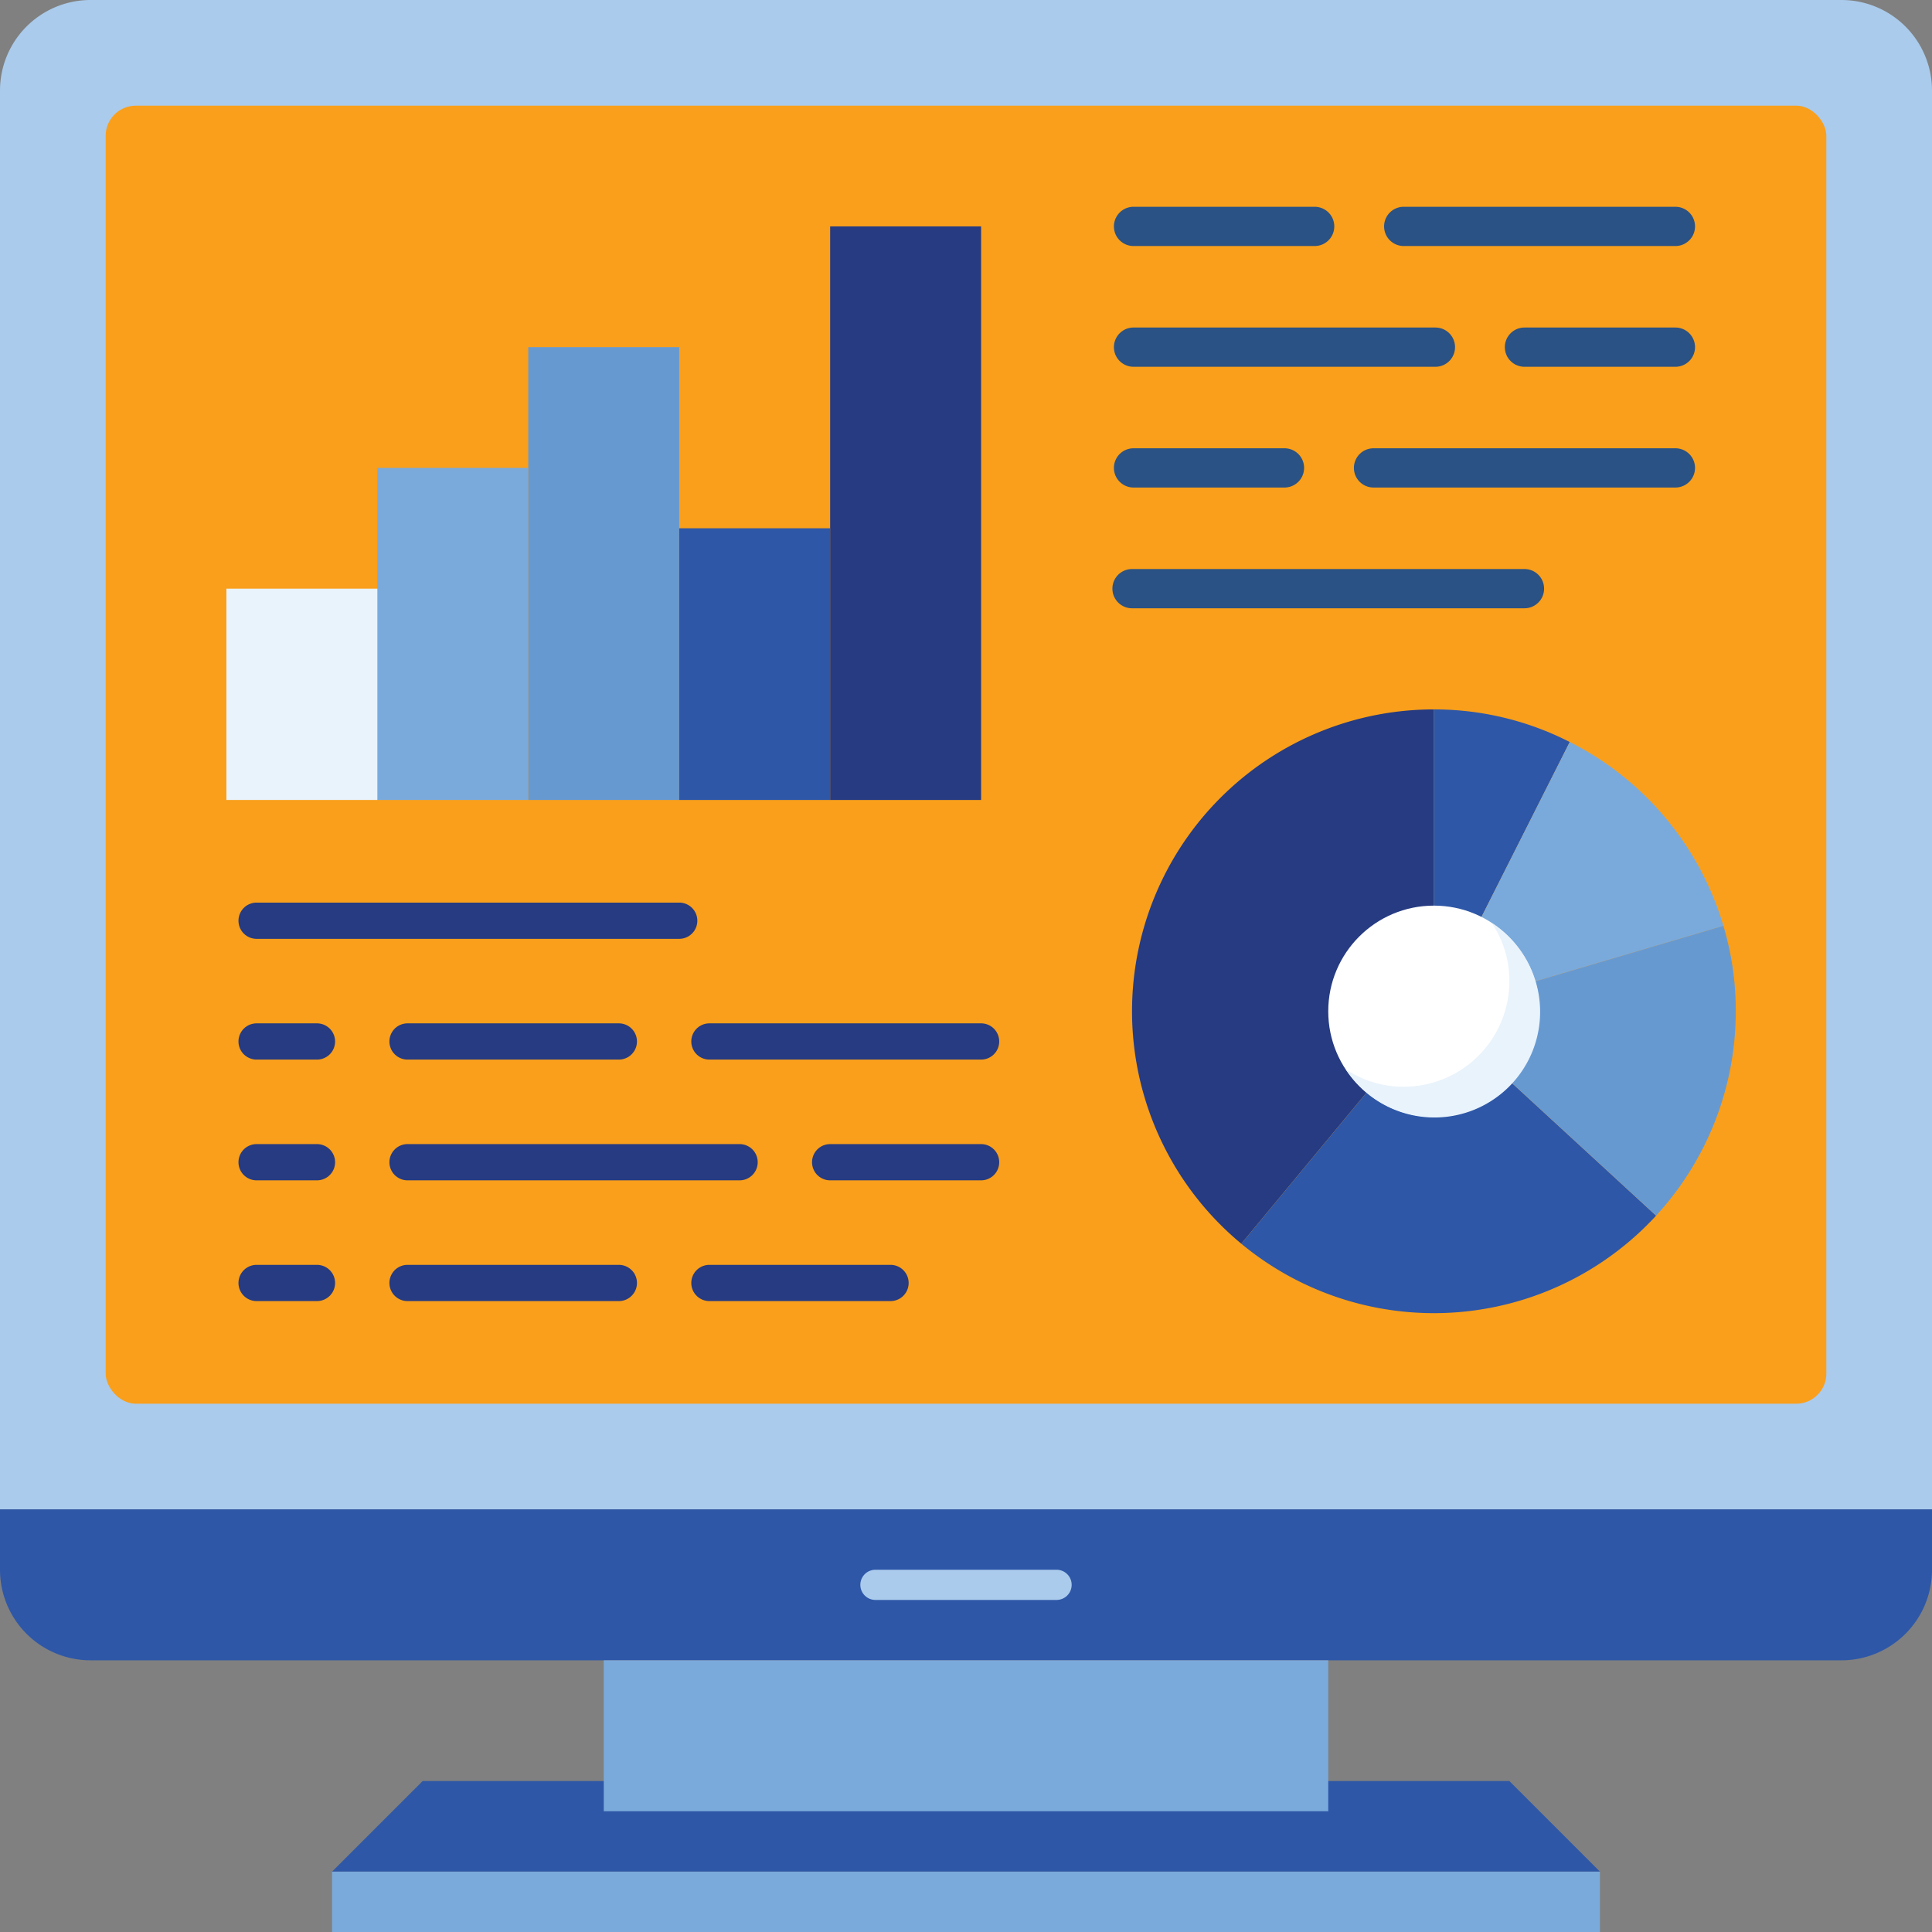 <svg xmlns="http://www.w3.org/2000/svg" viewBox="0 0 64 64"><rect x="0" y="0" width="64" height="64" fill="#808080" stroke="none"/><defs><style>.cls-1{fill:#aacbec;}.cls-2{fill:#f99f1b;}.cls-3{fill:#2e57a7;}.cls-4{fill:#7aaadb;}.cls-5{fill:#263b81;}.cls-6{fill:#2a5284;}.cls-7{fill:#e9f3fb;}.cls-8{fill:#6799d1;}.cls-9{fill:#fff;}</style></defs><g id="Layer_2" data-name="Layer 2"><g id="Layer_1-2" data-name="Layer 1"><path class="cls-1" d="M3,0H61a3,3,0,0,1,3,3V50a0,0,0,0,1,0,0H0a0,0,0,0,1,0,0V3A3,3,0,0,1,3,0Z"></path><rect class="cls-2" x="3.5" y="3.5" width="57" height="43" rx="1"></rect><path class="cls-3" d="M0,50H64a0,0,0,0,1,0,0v2a3,3,0,0,1-3,3H3a3,3,0,0,1-3-3V50A0,0,0,0,1,0,50Z"></path><path class="cls-1" d="M35,53H29a.5.5,0,0,1,0-1h6a.5.5,0,0,1,0,1Z"></path><polygon class="cls-3" points="50 59 14 59 11 62 53 62 50 59"></polygon><rect class="cls-4" x="20" y="55" width="24" height="5"></rect><rect class="cls-4" x="11" y="62" width="42" height="2"></rect><path class="cls-5" d="M32.5,35.1h-9a.6.6,0,0,1,0-1.2h9a.6.6,0,0,1,0,1.2Z"></path><path class="cls-5" d="M20.5,35.1h-7a.6.6,0,1,1,0-1.2h7a.6.6,0,0,1,0,1.2Z"></path><path class="cls-5" d="M32.5,39.1h-5a.6.6,0,0,1,0-1.2h5a.6.6,0,0,1,0,1.2Z"></path><path class="cls-5" d="M24.5,39.1h-11a.6.6,0,1,1,0-1.2h11a.6.6,0,0,1,0,1.2Z"></path><path class="cls-5" d="M22.5,31.1H8.5a.6.6,0,1,1,0-1.2h14a.6.6,0,0,1,0,1.2Z"></path><path class="cls-5" d="M10.5,35.1h-2a.6.6,0,1,1,0-1.2h2a.6.6,0,0,1,0,1.2Z"></path><path class="cls-5" d="M10.5,39.1h-2a.6.6,0,1,1,0-1.2h2a.6.6,0,0,1,0,1.2Z"></path><path class="cls-5" d="M29.5,43.1h-6a.6.6,0,0,1,0-1.2h6a.6.6,0,0,1,0,1.2Z"></path><path class="cls-5" d="M20.5,43.1h-7a.6.6,0,1,1,0-1.2h7a.6.6,0,0,1,0,1.2Z"></path><path class="cls-5" d="M10.5,43.1h-2a.6.6,0,1,1,0-1.2h2a.6.6,0,0,1,0,1.2Z"></path><path class="cls-6" d="M55.5,8.15h-9a.65.65,0,1,1,0-1.3h9a.65.65,0,0,1,0,1.3Z"></path><path class="cls-6" d="M43.55,8.15h-6a.65.65,0,1,1,0-1.3h6a.65.65,0,1,1,0,1.3Z"></path><path class="cls-6" d="M55.5,12.15h-5a.65.65,0,1,1,0-1.3h5a.65.65,0,0,1,0,1.3Z"></path><path class="cls-6" d="M47.55,12.15h-10a.65.65,0,1,1,0-1.3h10a.65.65,0,1,1,0,1.3Z"></path><path class="cls-6" d="M55.5,16.15h-10a.65.65,0,0,1,0-1.3h10a.65.65,0,0,1,0,1.3Z"></path><path class="cls-6" d="M42.55,16.15h-5a.65.65,0,0,1,0-1.3h5a.65.65,0,1,1,0,1.3Z"></path><path class="cls-6" d="M50.5,20.15h-13a.65.65,0,0,1,0-1.3h13a.65.65,0,0,1,0,1.3Z"></path><rect class="cls-4" x="12.5" y="15.5" width="5" height="11"></rect><rect class="cls-7" x="7.5" y="19.5" width="5" height="7"></rect><rect class="cls-8" x="17.5" y="11.5" width="5" height="15"></rect><rect class="cls-3" x="22.5" y="17.5" width="5" height="9"></rect><rect class="cls-5" x="27.5" y="7.5" width="5" height="19"></rect><path class="cls-5" d="M37.5,33.5a10,10,0,0,0,3.62,7.7l6.38-7.7v-10A10,10,0,0,0,37.5,33.5Z"></path><path class="cls-3" d="M47.5,23.5v10L52,24.58A9.87,9.87,0,0,0,47.5,23.5Z"></path><path class="cls-4" d="M52,24.58,47.5,33.5l9.59-2.83A10,10,0,0,0,52,24.58Z"></path><path class="cls-3" d="M41.12,41.2a10,10,0,0,0,13.74-.93L47.5,33.5Z"></path><path class="cls-8" d="M57.09,30.67,47.5,33.5h0l7.36,6.77A10,10,0,0,0,57.5,33.5,9.78,9.78,0,0,0,57.09,30.67Z"></path><circle class="cls-9" cx="47.5" cy="33.5" r="3.5"></circle><path class="cls-7" d="M46.5,36a3.42,3.42,0,0,1-1.92-.58,3.5,3.5,0,1,0,4.84-4.84A3.42,3.42,0,0,1,50,32.5,3.5,3.5,0,0,1,46.5,36Z"></path></g></g></svg>